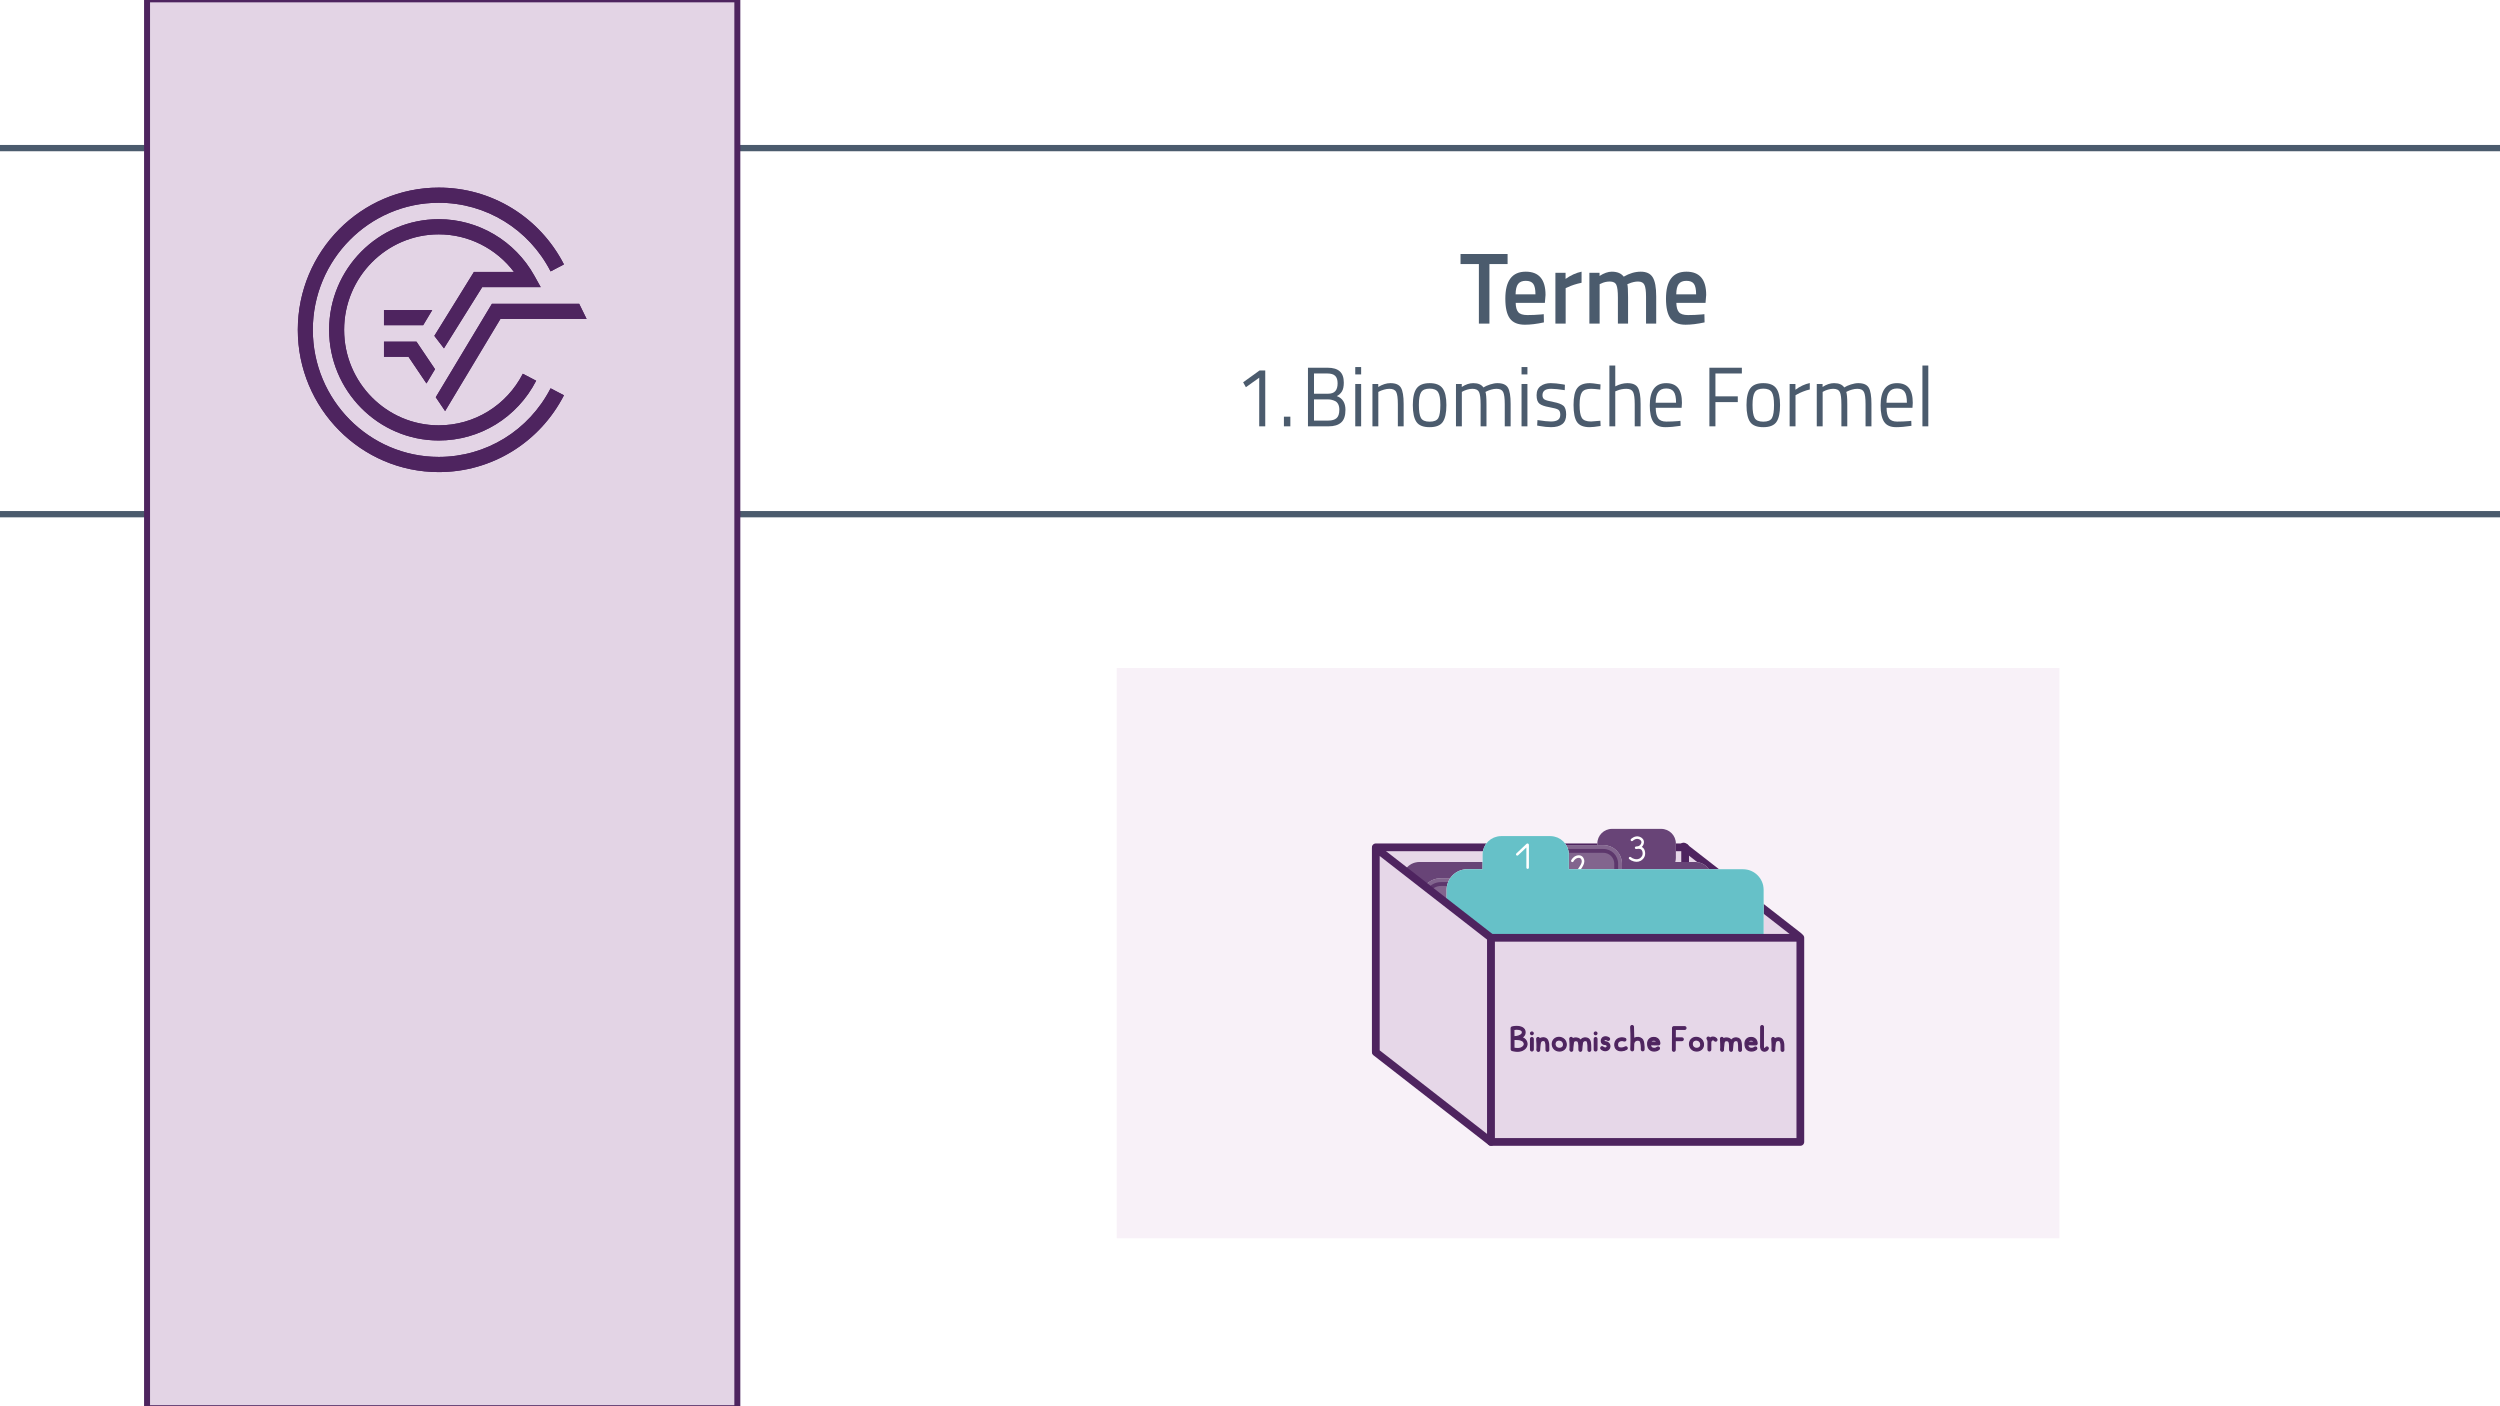 <?xml version="1.0" encoding="UTF-8"?>
<svg id="b" data-name="Ebene 2" xmlns="http://www.w3.org/2000/svg" width="1920" height="1080" viewBox="0 0 1920 1080">
  <rect x="0" y="0" width="1920" height="1080" fill="#808080" stroke="none"/>
  <rect x=".387" y="-1.5" width="1919.613" height="1082.5" fill="#fff" stroke="#fff" stroke-miterlimit="10"/>
  <rect x="857.66" y="513" width="723.974" height="438" fill="#f8f1f8" stroke-width="0"/>
  <rect x="-40" y="113.74" width="2010" height="281.158" fill="none" stroke="#4b5b6d" stroke-miterlimit="10" stroke-width="4.837"/>
  <g>
    <path d="m971.711,284.496v42.924h-4.639v-37.331l-10.24,7.284-2.108-3.772,12.649-9.104h4.338Z" fill="#4b5b6d" stroke-width="0"/>
    <path d="m986.048,327.42v-7.414h4.939v7.414h-4.939Z" fill="#4b5b6d" stroke-width="0"/>
    <path d="m1004.515,282.414h15.12c4.136,0,7.238.922,9.307,2.765s3.103,4.737,3.103,8.683c0,2.818-.452,5.019-1.355,6.601-.903,1.583-2.239,2.829-4.006,3.739,4.417,1.648,6.626,5.182,6.626,10.602,0,4.51-1.104,7.738-3.312,9.689-2.209,1.951-5.402,2.928-9.578,2.928h-15.903v-45.006Zm14.939,4.423h-10.301v15.544h10.723c2.569,0,4.447-.66,5.632-1.984,1.185-1.322,1.777-3.316,1.777-5.982s-.633-4.596-1.897-5.789c-1.265-1.191-3.243-1.788-5.934-1.788Zm.481,19.901h-10.782v16.259h11.084c2.73,0,4.809-.618,6.235-1.854,1.424-1.235,2.138-3.415,2.138-6.536,0-1.647-.292-3.034-.874-4.162-.582-1.127-1.355-1.93-2.318-2.406-1.768-.867-3.595-1.301-5.482-1.301Z" fill="#4b5b6d" stroke-width="0"/>
    <path d="m1040.839,287.553v-5.658h4.518v5.658h-4.518Zm0,39.867v-32.519h4.518v32.519h-4.518Z" fill="#4b5b6d" stroke-width="0"/>
    <path d="m1058.549,327.42h-4.518v-32.519h4.457v2.276c3.253-1.951,6.365-2.927,9.337-2.927,4.016,0,6.717,1.171,8.103,3.513,1.385,2.341,2.078,6.503,2.078,12.486v17.17h-4.458v-17.04c0-4.509-.412-7.599-1.235-9.268-.822-1.669-2.58-2.504-5.271-2.504-1.286,0-2.642.206-4.065.618-1.426.412-2.521.812-3.283,1.203l-1.145.585v26.405Z" fill="#4b5b6d" stroke-width="0"/>
    <path d="m1085.053,311.096c0-5.939.984-10.232,2.952-12.877,1.967-2.645,5.29-3.968,9.97-3.968s7.99,1.323,9.939,3.968c1.947,2.645,2.922,6.938,2.922,12.877s-.925,10.254-2.771,12.941c-1.848,2.689-5.221,4.033-10.12,4.033s-8.273-1.344-10.12-4.033c-1.848-2.688-2.771-7.001-2.771-12.941Zm4.639-.098c0,4.748.531,8.075,1.596,9.982,1.064,1.908,3.293,2.861,6.688,2.861s5.611-.942,6.656-2.828c1.043-1.887,1.566-5.213,1.566-9.983s-.583-8.054-1.748-9.853c-1.164-1.799-3.322-2.699-6.475-2.699s-5.322.9-6.506,2.699c-1.186,1.799-1.777,5.072-1.777,9.82Z" fill="#4b5b6d" stroke-width="0"/>
    <path d="m1122.702,327.42h-4.518v-32.519h4.458v2.276c3.012-1.951,5.942-2.927,8.795-2.927,3.734,0,6.344,1.105,7.83,3.317,1.326-.867,3.043-1.637,5.15-2.309,2.109-.672,3.966-1.009,5.572-1.009,4.016,0,6.717,1.161,8.103,3.479,1.386,2.32,2.078,6.494,2.078,12.52v17.17h-4.519v-17.04c0-4.509-.401-7.599-1.204-9.268-.804-1.669-2.511-2.504-5.12-2.504-1.326,0-2.691.206-4.097.618s-2.49.812-3.253,1.203l-1.145.585c.521,1.431.783,4.597.783,9.495v16.91h-4.518v-16.779c0-4.684-.392-7.859-1.175-9.528s-2.5-2.504-5.15-2.504c-1.286,0-2.601.206-3.946.618s-2.379.812-3.102,1.203l-1.024.585v26.405Z" fill="#4b5b6d" stroke-width="0"/>
    <path d="m1168.545,287.553v-5.658h4.518v5.658h-4.518Zm0,39.867v-32.519h4.518v32.519h-4.518Z" fill="#4b5b6d" stroke-width="0"/>
    <path d="m1191.193,298.608c-4.377,0-6.566,1.648-6.566,4.942,0,1.519.502,2.592,1.507,3.22,1.003.629,3.292,1.279,6.867,1.951,3.573.673,6.104,1.616,7.59,2.829,1.485,1.215,2.229,3.49,2.229,6.828s-.994,5.789-2.982,7.35-4.89,2.342-8.705,2.342c-2.49,0-5.421-.305-8.795-.911l-1.807-.325.241-4.227c4.578.737,8.031,1.105,10.36,1.105s4.106-.4,5.332-1.203c1.225-.803,1.837-2.146,1.837-4.033s-.522-3.164-1.565-3.837c-1.045-.671-3.334-1.311-6.868-1.919-3.534-.605-6.044-1.495-7.53-2.666-1.485-1.17-2.229-3.338-2.229-6.504s1.033-5.506,3.103-7.023c2.067-1.518,4.647-2.276,7.741-2.276,2.449,0,5.521.304,9.217.911l1.686.324-.12,4.162c-4.458-.692-7.972-1.04-10.542-1.04Z" fill="#4b5b6d" stroke-width="0"/>
    <path d="m1221.012,294.251c1.324,0,3.574.261,6.746.78l1.445.195-.18,3.967c-3.213-.39-5.582-.585-7.107-.585-3.414,0-5.734.878-6.959,2.634s-1.837,5.008-1.837,9.756.572,8.055,1.717,9.918c1.145,1.865,3.524,2.797,7.138,2.797l7.109-.586.18,4.032c-3.734.606-6.525.911-8.373.911-4.698,0-7.941-1.301-9.729-3.902s-2.68-6.992-2.68-13.17.963-10.514,2.891-13.008c1.928-2.492,5.141-3.739,9.639-3.739Z" fill="#4b5b6d" stroke-width="0"/>
    <path d="m1240.528,327.42h-4.519v-46.696h4.519v15.999c3.212-1.647,6.304-2.472,9.276-2.472,4.016,0,6.717,1.171,8.103,3.513,1.385,2.341,2.078,6.503,2.078,12.486v17.17h-4.519v-17.04c0-4.509-.412-7.599-1.234-9.268-.823-1.669-2.561-2.504-5.211-2.504-2.53,0-4.979.499-7.349,1.496l-1.145.455v26.86Z" fill="#4b5b6d" stroke-width="0"/>
    <path d="m1288.839,323.387l1.747-.195.12,3.838c-4.578.693-8.493,1.041-11.746,1.041-4.337,0-7.409-1.355-9.217-4.065-1.807-2.709-2.711-6.927-2.711-12.649,0-11.402,4.196-17.104,12.59-17.104,4.056,0,7.088,1.226,9.097,3.675,2.008,2.449,3.012,6.299,3.012,11.544l-.241,3.707h-19.879c0,3.599.603,6.266,1.808,7.999,1.205,1.734,3.303,2.602,6.295,2.602s6.033-.13,9.126-.391Zm-1.626-14.112c0-3.989-.594-6.807-1.777-8.454-1.186-1.648-3.112-2.473-5.783-2.473s-4.679.869-6.023,2.602c-1.347,1.735-2.039,4.51-2.078,8.325h15.662Z" fill="#4b5b6d" stroke-width="0"/>
    <path d="m1312.812,327.42v-45.006h24.939v4.423h-20.301v17.56h17.168v4.423h-17.168v18.601h-4.639Z" fill="#4b5b6d" stroke-width="0"/>
    <path d="m1341.305,311.096c0-5.939.983-10.232,2.952-12.877,1.967-2.645,5.29-3.968,9.97-3.968s7.99,1.323,9.939,3.968c1.947,2.645,2.921,6.938,2.921,12.877s-.924,10.254-2.771,12.941c-1.848,2.689-5.222,4.033-10.12,4.033s-8.273-1.344-10.12-4.033c-1.848-2.688-2.771-7.001-2.771-12.941Zm4.639-.098c0,4.748.532,8.075,1.597,9.982,1.063,1.908,3.292,2.861,6.687,2.861s5.611-.942,6.656-2.828c1.044-1.887,1.566-5.213,1.566-9.983s-.583-8.054-1.747-9.853c-1.166-1.799-3.324-2.699-6.476-2.699s-5.322.9-6.506,2.699c-1.186,1.799-1.777,5.072-1.777,9.82Z" fill="#4b5b6d" stroke-width="0"/>
    <path d="m1374.437,327.42v-32.519h4.458v4.423c3.494-2.602,7.168-4.314,11.023-5.139v4.943c-1.687.348-3.443.889-5.271,1.626-1.828.737-3.223,1.388-4.187,1.95l-1.506.846v23.869h-4.519Z" fill="#4b5b6d" stroke-width="0"/>
    <path d="m1399.797,327.42h-4.519v-32.519h4.458v2.276c3.012-1.951,5.943-2.927,8.795-2.927,3.734,0,6.345,1.105,7.831,3.317,1.325-.867,3.042-1.637,5.15-2.309s3.966-1.009,5.572-1.009c4.015,0,6.717,1.161,8.102,3.479,1.386,2.32,2.079,6.494,2.079,12.52v17.17h-4.519v-17.04c0-4.509-.401-7.599-1.205-9.268s-2.51-2.504-5.12-2.504c-1.325,0-2.69.206-4.096.618-1.406.412-2.491.812-3.253,1.203l-1.145.585c.521,1.431.783,4.597.783,9.495v16.91h-4.519v-16.779c0-4.684-.392-7.859-1.175-9.528-.782-1.669-2.499-2.504-5.15-2.504-1.285,0-2.601.206-3.945.618-1.346.412-2.379.812-3.103,1.203l-1.023.585v26.405Z" fill="#4b5b6d" stroke-width="0"/>
    <path d="m1466.119,323.387l1.747-.195.12,3.838c-4.578.693-8.493,1.041-11.746,1.041-4.337,0-7.409-1.355-9.217-4.065-1.807-2.709-2.711-6.927-2.711-12.649,0-11.402,4.196-17.104,12.59-17.104,4.056,0,7.088,1.226,9.097,3.675,2.008,2.449,3.012,6.299,3.012,11.544l-.241,3.707h-19.879c0,3.599.603,6.266,1.808,7.999,1.205,1.734,3.303,2.602,6.295,2.602s6.033-.13,9.126-.391Zm-1.626-14.112c0-3.989-.594-6.807-1.777-8.454-1.186-1.648-3.112-2.473-5.783-2.473s-4.679.869-6.023,2.602c-1.347,1.735-2.039,4.51-2.078,8.325h15.662Z" fill="#4b5b6d" stroke-width="0"/>
    <path d="m1476.419,327.42v-46.696h4.519v46.696h-4.519Z" fill="#4b5b6d" stroke-width="0"/>
  </g>
  <rect x="112.939" y="-.5" width="453.337" height="1082" fill="#e3d4e5" stroke="#4e245f" stroke-miterlimit="10" stroke-width="4.59"/>
  <g>
    <path d="m336.969,350.915c-53.328,0-96.718-43.782-96.718-97.598s43.391-97.6,96.718-97.6c36.269,0,69.179,20.196,85.905,52.715l10.236-5.38c-18.701-36.381-55.551-58.975-96.141-58.975-59.7,0-108.261,48.995-108.261,109.24s48.562,109.245,108.261,109.245c40.59,0,77.428-22.604,96.141-58.983l-10.246-5.363c-16.716,32.499-49.63,52.698-85.895,52.698" fill="#4e245f" stroke-width="0"/>
    <polygon points="334.66 305.077 341.836 315.721 384.313 244.947 450.507 244.947 444.8 233.302 377.804 233.302 334.66 305.077" fill="#4e245f" stroke-width="0"/>
    <polygon points="294.89 274.028 313.728 274.028 327.521 294.49 334.093 283.536 319.839 262.384 294.89 262.384 294.89 274.028" fill="#4e245f" stroke-width="0"/>
    <path d="m370.343,220.497h44.903l-4.821-8.669c-14.884-26.828-43.039-43.498-73.455-43.498-46.435,0-84.215,38.13-84.215,84.987s37.78,84.978,84.215,84.978c31.579,0,60.243-17.59,74.803-45.898l-10.243-5.361c-12.572,24.433-37.307,39.616-64.561,39.616-40.072,0-72.669-32.897-72.669-73.334s32.597-73.334,72.669-73.334c22.8,0,44.117,10.839,57.748,28.865h-30.742l-30.404,49.103,7.375,9.587,29.397-47.041Z" fill="#4e245f" stroke-width="0"/>
    <polygon points="331.977 238.117 294.89 238.117 294.89 249.763 324.987 249.763 331.977 238.117" fill="#4e245f" stroke-width="0"/>
    <path d="m336.969,350.915c-53.328,0-96.718-43.782-96.718-97.598s43.391-97.6,96.718-97.6c36.269,0,69.179,20.196,85.905,52.715l10.236-5.38c-18.701-36.381-55.551-58.975-96.141-58.975-59.7,0-108.261,48.995-108.261,109.24s48.562,109.245,108.261,109.245c40.59,0,77.428-22.604,96.141-58.983l-10.246-5.363c-16.716,32.499-49.63,52.698-85.895,52.698" fill="#4e245f" stroke-width="0"/>
    <polygon points="334.66 305.077 341.836 315.721 384.313 244.947 450.507 244.947 444.8 233.302 377.804 233.302 334.66 305.077" fill="#4e245f" stroke-width="0"/>
    <polygon points="294.89 274.028 313.728 274.028 327.521 294.49 334.093 283.536 319.839 262.384 294.89 262.384 294.89 274.028" fill="#4e245f" stroke-width="0"/>
    <path d="m370.343,220.497h44.903l-4.821-8.669c-14.884-26.828-43.039-43.498-73.455-43.498-46.435,0-84.215,38.13-84.215,84.987s37.78,84.978,84.215,84.978c31.579,0,60.243-17.59,74.803-45.898l-10.243-5.361c-12.572,24.433-37.307,39.616-64.561,39.616-40.072,0-72.669-32.897-72.669-73.334s32.597-73.334,72.669-73.334c22.8,0,44.117,10.839,57.748,28.865h-30.742l-30.404,49.103,7.375,9.587,29.397-47.041Z" fill="#4e245f" stroke-width="0"/>
    <polygon points="331.977 238.117 294.89 238.117 294.89 249.763 324.987 249.763 331.977 238.117" fill="#4e245f" stroke-width="0"/>
  </g>
  <g>
    <path d="m1121.687,202.799v-7.727h36.142v7.727h-13.951v45.731h-8.096v-45.731h-14.095Z" fill="#4b5b6d" stroke-width="0"/>
    <path d="m1183.562,241.507l2.024-.234.145,6.321c-5.494,1.196-10.361,1.795-14.602,1.795-5.35,0-9.193-1.586-11.529-4.76-2.338-3.174-3.506-8.246-3.506-15.219,0-13.839,5.229-20.759,15.686-20.759,10.12,0,15.18,5.958,15.18,17.872l-.506,6.086h-22.408c.047,3.227.697,5.594,1.951,7.102,1.253,1.51,3.59,2.264,7.012,2.264s6.939-.156,10.554-.468Zm-4.337-15.452c0-3.85-.566-6.542-1.699-8.078-1.133-1.533-3.048-2.301-5.746-2.301s-4.662.807-5.891,2.418c-1.229,1.613-1.869,4.268-1.916,7.961h15.252Z" fill="#4b5b6d" stroke-width="0"/>
    <path d="m1194.549,248.53v-39.021h7.807v4.683c4.096-2.86,8.191-4.708,12.288-5.541v8.507c-4.146.885-7.687,2.029-10.626,3.434l-1.59.702v27.236h-7.879Z" fill="#4b5b6d" stroke-width="0"/>
    <path d="m1228.521,248.53h-7.879v-39.021h7.807v2.42c3.422-2.186,6.554-3.278,9.397-3.278,4.192,0,7.252,1.275,9.18,3.824,4.385-2.549,8.747-3.824,13.084-3.824s7.396,1.444,9.18,4.331c1.782,2.888,2.675,7.766,2.675,14.633v20.915h-7.807v-20.681c0-4.215-.397-7.205-1.192-8.975-.796-1.769-2.446-2.654-4.952-2.654-2.168,0-4.506.521-7.012,1.562l-1.229.546c.385,1.041.578,4.371.578,9.99v20.212h-7.807v-20.057c0-4.63-.386-7.829-1.156-9.599-.771-1.769-2.458-2.654-5.061-2.654-2.41,0-4.65.521-6.722,1.562l-1.085.468v30.28Z" fill="#4b5b6d" stroke-width="0"/>
    <path d="m1306.95,241.507l2.024-.234.145,6.321c-5.494,1.196-10.361,1.795-14.602,1.795-5.35,0-9.192-1.586-11.529-4.76-2.338-3.174-3.506-8.246-3.506-15.219,0-13.839,5.229-20.759,15.686-20.759,10.12,0,15.18,5.958,15.18,17.872l-.506,6.086h-22.408c.048,3.227.698,5.594,1.951,7.102,1.253,1.51,3.59,2.264,7.012,2.264s6.939-.156,10.554-.468Zm-4.337-15.452c0-3.85-.567-6.542-1.698-8.078-1.133-1.533-3.049-2.301-5.747-2.301s-4.662.807-5.892,2.418c-1.229,1.613-1.867,4.268-1.915,7.961h15.252Z" fill="#4b5b6d" stroke-width="0"/>
  </g>
  <g>
    <polygon points="1381.473 875.812 1292.988 806.925 1292.988 650.147 1381.473 719.034 1381.473 875.812" fill="#e6d7e8" stroke="#4e245f" stroke-linecap="round" stroke-linejoin="round" stroke-width="5.939"/>
    <rect x="1056.633" y="650.741" width="237.543" height="156.778" fill="#e6d7e8" stroke="#4e245f" stroke-linecap="round" stroke-linejoin="round" stroke-width="5.939"/>
    <g>
      <g>
        <g>
          <path d="m1301.827,662.009h-15.184c.277-.98.436-2.01.436-3.079v-11.063c0-6.242-5.06-11.302-11.302-11.302h-37.744c-6.242,0-11.302,5.06-11.302,11.302v11.063c0,1.069.158,2.099.436,3.079h-137.15c-7.106,0-12.866,5.76-12.866,12.866v131.046c0,7.106,5.76,12.866,12.866,12.866h211.811c7.106,0,12.866-5.76,12.866-12.866v-131.046c0-7.106-5.76-12.866-12.866-12.866Z" fill="#fff" stroke-width="0"/>
          <path d="m1301.827,662.009h-15.184c.277-.98.436-2.01.436-3.079v-11.063c0-6.242-5.06-11.302-11.302-11.302h-37.744c-6.242,0-11.302,5.06-11.302,11.302v11.063c0,1.069.158,2.099.436,3.079h-137.15c-7.106,0-12.866,5.76-12.866,12.866v131.046c0,7.106,5.76,12.866,12.866,12.866h211.811c7.106,0,12.866-5.76,12.866-12.866v-131.046c0-7.106-5.76-12.866-12.866-12.866Z" fill="#4e245f" opacity=".85" stroke-width="0"/>
        </g>
        <path d="m1263.362,656.776c-.586,2.726-2.78,4.039-3.439,4.377-1.057.543-2.087.711-2.979.711-1.02,0-1.858-.22-2.347-.348-1.219-.318-2.341-.896-3.336-1.717-.417-.343-.476-.959-.132-1.376s.96-.476,1.377-.132c.773.639,1.644,1.087,2.586,1.333.759.198,2.336.611,3.938-.211.332-.17,2.005-1.115,2.421-3.049.289-1.346-.022-3.205-1.172-4.001-.586-.406-1.367-.499-2.049-.482-.604.131-1.125.151-1.418.16-.27.039-.565.048-.865-.187-.217-.17-.354-.425-.374-.7-.02-.267.071-.533.251-.731.256-.283.558-.322.799-.333.279-.047.766-.131,1.356-.157.291-.074.594-.186.878-.354.919-.541,2.084-1.987,1.665-3.372-.366-1.209-1.789-1.696-2.217-1.817-2.272-.639-4.297,1.339-4.317,1.358-.383.381-1.002.379-1.383-.005-.38-.383-.378-1.002.006-1.383.115-.114,2.865-2.797,6.225-1.853.669.188,2.905.972,3.559,3.134.544,1.797-.271,3.624-1.499,4.818.17.086.336.184.497.295,1.865,1.292,2.403,4.007,1.97,6.021Z" fill="#fff" stroke-width="0"/>
      </g>
      <g>
        <path d="m1108.058,696.57c.955,1.081,1.411,2.521,1.22,3.855-.26,1.81-1.596,2.905-2.035,3.266-1.525,1.25-3.479,1.604-5.202,1.604-2.021,0-3.725-.486-4.047-.585-.016-.005-.028-.013-.044-.018-.034-.013-.066-.026-.1-.042-.026-.013-.053-.027-.077-.042-.028-.018-.055-.036-.081-.056-.025-.02-.049-.039-.072-.06-.023-.021-.044-.044-.065-.066-.021-.023-.041-.047-.06-.072s-.036-.052-.052-.079c-.017-.026-.031-.053-.044-.08-.014-.029-.026-.059-.037-.088-.011-.03-.021-.061-.028-.092-.007-.029-.014-.06-.019-.089-.005-.035-.009-.069-.01-.105,0-.016-.005-.03-.005-.047v-8.651c0-.019,0-.037,0-.055-.011-2.443-.033-4.917-.064-7.356,0-.024.005-.049.006-.073.003-.039.004-.078.011-.117.006-.032.018-.063.026-.095.009-.029.016-.06.026-.087.013-.033.03-.063.048-.095.013-.024.023-.05.038-.072.018-.028.04-.053.061-.079.019-.023.035-.048.056-.069.021-.022.047-.042.07-.062.024-.021.047-.043.072-.062.029-.021.061-.035.091-.053.025-.014.048-.029.074-.041.043-.02.089-.032.136-.045.016-.005.029-.012.046-.016,0,0,.003,0,.004,0,.003,0,.005,0,.008-.002,4.287-.97,8.123-.105,9.331,2.103.437.799.73,2.116.245,3.417-.34.911-1.095,1.749-2.183,2.423-.074.046-.15.092-.226.135,1.104.352,2.131.9,2.881,1.749h0Zm-8.857-8.066c.023,1.909.04,3.83.051,5.742,1.113-.01,3.336-.115,5.122-1.222.716-.442,1.192-.942,1.38-1.443.272-.731.047-1.473-.129-1.795-.601-1.098-3.171-1.836-6.424-1.282Zm7.393,9.362c-1.636-1.85-5.801-1.717-7.331-1.651.008,2.275.006,4.556-.003,6.804,1.434.32,4.731.812,6.743-.839.325-.267,1.188-.975,1.34-2.031.131-.91-.301-1.775-.749-2.282Z" fill="#fff" stroke-width="0"/>
        <path d="m1112.15,691.8c-.012-.066-.02-.13-.02-.192,0-.066.008-.129.02-.191s.031-.125.055-.184.055-.113.09-.168.078-.105.121-.148c.047-.047.098-.087.148-.122.056-.035.11-.066.169-.09.062-.023.121-.043.184-.055.125-.026.258-.026.383,0,.062.012.122.031.185.055.059.023.113.055.168.09.051.035.102.075.148.122.043.043.087.094.122.148.034.055.065.109.09.168.023.059.043.121.055.184s.02.125.02.191c0,.062-.008.126-.02.192-.013.059-.031.121-.055.18s-.055.117-.09.168c-.035.055-.079.105-.122.148-.047.047-.098.086-.148.125-.055.031-.109.063-.168.091-.062.023-.122.043-.185.055s-.129.02-.191.02-.129-.008-.191-.02-.121-.031-.184-.055c-.059-.027-.113-.056-.169-.091-.051-.039-.102-.078-.148-.125-.043-.043-.086-.094-.121-.148-.035-.051-.066-.109-.09-.168s-.043-.121-.055-.18Zm1.936,4.071v8.226c0,.54-.438.978-.978.978s-.978-.438-.978-.978v-8.226c0-.54.438-.979.978-.979s.978.438.978.979Z" fill="#fff" stroke-width="0"/>
        <path d="m1125.955,700.48c.05,1.289.069,2.602.058,3.902-.005.537-.442.969-.978.969h-.01c-.539-.005-.974-.447-.969-.986.012-1.27-.007-2.551-.056-3.808-.021-.506-.05-1.271-.371-2.162-.191-.53-.392-.841-.515-.955-.438-.403-1.047-.42-1.276-.426-.318-.011-.957.044-1.519.501-.058.047-.57.48-.756,1.16v.002l-.011.039c-.076.304-.229,1.236-.463,4.072-.006,1.906-.09,2.011-.309,2.262-.173.199-.423.321-.687.336-.019,0-.036,0-.054,0-.419,0-.778-.269-.915-.647-.081-.156-.124-.334-.11-.522.039-.527.078-1.017.115-1.476.011-1.691-.035-4.487-.231-6.815-.045-.538.354-1.011.893-1.057.53-.044,1.012.354,1.057.893.012.139.022.278.033.418.082-.078.155-.144.202-.182,1.052-.855,2.214-.954,2.808-.939.388.011,1.57.042,2.549.943.403.372.749.954,1.028,1.729.424,1.176.462,2.161.485,2.749h0Z" fill="#fff" stroke-width="0"/>
        <path d="m1138.586,703.061c-.866,1.219-2.308,1.974-3.954,2.07-.117.007-.233.01-.35.01-1.587,0-3.097-.635-4.092-1.735-1.752-1.938-1.821-5.071-.154-6.986.926-1.063,2.266-1.664,3.772-1.69h.1c1.56,0,3.087.643,4.104,1.73,1.677,1.795,1.929,4.694.573,6.602Zm-2.003-5.267c-.666-.713-1.694-1.127-2.74-1.109-.946.017-1.774.378-2.332,1.019-1.021,1.174-.962,3.184.13,4.391.675.746,1.749,1.154,2.876,1.085,1.052-.062,1.954-.518,2.475-1.251.823-1.157.641-3.012-.408-4.134Z" fill="#fff" stroke-width="0"/>
        <path d="m1158.185,700.74c.089,1.399.107,2.854.049,3.705-.036.516-.465.91-.975.91-.022,0-.045,0-.068-.002-.539-.037-.945-.505-.908-1.043.041-.587.052-1.842-.049-3.447-.188-2.994-.488-3.593-1.89-3.767-1.105-.138-2.152.562-2.433,1.63-.008.032-.021.083-.038.132-.143.499-.479,4.282-.56,5.548-.035.538-.494.947-1.038.913-.422-.026-.761-.318-.873-.702-.058-.137-.089-.287-.078-.445.04-.587.052-1.842-.049-3.447-.179-2.839-.697-3.38-2.164-3.562-1.111-.138-1.881.367-2.158,1.426-.01.041-.022.087-.038.132-.102.355-.302,2.373-.438,3.964-.004,1.926-.089,2.03-.308,2.282-.174.199-.424.32-.688.335-.018.002-.036.002-.054.002-.421,0-.781-.271-.916-.653-.079-.151-.121-.324-.109-.507,0-.018.046-.641.116-1.484.011-1.69-.035-4.486-.231-6.817-.045-.538.354-1.011.893-1.057.527-.046,1.011.354,1.056.893.012.135.022.27.033.405.791-.689,1.867-1.012,3.083-.86,1.658.206,2.588.938,3.124,1.933.837-1.388,2.438-2.207,4.107-1.999,3.275.407,3.448,3.157,3.601,5.584h0Z" fill="#fff" stroke-width="0"/>
        <path d="m1161.092,691.8c-.012-.066-.02-.13-.02-.192,0-.066.008-.129.02-.191s.031-.125.055-.184.055-.113.09-.168.078-.105.121-.148c.047-.047.098-.087.148-.122.056-.035.11-.066.169-.09.062-.023.121-.043.184-.055.125-.026.258-.026.383,0,.062.012.122.031.185.055.059.023.113.055.168.09.051.035.102.075.148.122.043.043.087.094.122.148.034.055.065.109.09.168.023.059.043.121.055.184s.02.125.02.191c0,.062-.008.126-.02.192-.013.059-.031.121-.055.18s-.055.117-.09.168c-.035.055-.079.105-.122.148-.047.047-.098.086-.148.125-.055.031-.109.063-.168.091-.062.023-.122.043-.185.055s-.129.02-.191.02-.129-.008-.191-.02-.121-.031-.184-.055c-.059-.027-.113-.056-.169-.091-.051-.039-.102-.078-.148-.125-.043-.043-.086-.094-.121-.148-.035-.051-.066-.109-.09-.168s-.043-.121-.055-.18Zm1.936,4.071v8.226c0,.54-.438.978-.978.978s-.978-.438-.978-.978v-8.226c0-.54.438-.979.978-.979s.978.438.978.979Z" fill="#fff" stroke-width="0"/>
        <path d="m1172.989,701.728c-.104,1.602-1.389,2.467-1.646,2.624-.556.342-1.191.509-1.851.509-1.053,0-2.162-.425-3.095-1.237-.406-.354-.448-.973-.094-1.38.355-.406.973-.448,1.38-.094.854.745,1.938.965,2.637.536.008-.005.674-.423.716-1.083.039-.612-.473-1.102-.495-1.122-.344-.324-.729-.374-1.329-.429-.652-.06-1.544-.141-2.179-.939-.766-.963-.758-2.541.017-3.591,1.084-1.467,3.435-1.626,5.241-.357.441.311.549.92.238,1.362s-.921.548-1.362.237c-1.062-.746-2.197-.55-2.544-.081-.244.33-.273.943-.059,1.213.104.131.319.162.824.208.692.063,1.641.149,2.493.953.282.266,1.197,1.244,1.106,2.671Z" fill="#fff" stroke-width="0"/>
        <path d="m1185.792,703.811c-1.045.624-2.222.993-3.403,1.068-.218.014-.493.031-.806.031-.964,0-2.284-.167-3.362-1.124-1.978-1.755-1.261-4.715-1.229-4.841.37-1.469,1.182-2.328,1.799-2.79.89-.667,1.788-.837,2.271-.928,1.153-.218,2.375-.115,3.535.298.509.182.774.74.593,1.249s-.741.773-1.249.593c-.581-.206-1.488-.412-2.516-.218-.395.074-.935.176-1.461.57-.363.272-.845.79-1.074,1.703-.005.017-.458,1.934.63,2.9.756.67,1.771.665,2.745.604.874-.056,1.747-.33,2.526-.796.464-.275,1.064-.126,1.341.339.276.464.125,1.064-.339,1.341Z" fill="#fff" stroke-width="0"/>
        <path d="m1199.048,700.228c.179,1.257.225,2.534.138,3.797-.036.516-.465.91-.975.91-.022,0-.046,0-.068-.002-.539-.037-.945-.505-.908-1.043.078-1.127.037-2.266-.122-3.386-.279-1.965-.404-2.669-.951-3.156-.766-.682-2.086-.812-3.139-.309-1.044.497-1.714,1.541-1.751,2.724-.003.074-.016.146-.033.214-.021,1.347-.052,2.695-.097,4.035-.019.528-.452.945-.977.945-.012,0-.023,0-.034,0-.54-.018-.963-.471-.944-1.01.082-2.39.124-4.809.126-7.188.002-3.345-.075-6.736-.229-10.081-.025-.539.392-.996.932-1.021.534-.023.997.393,1.021.932.142,3.069.215,6.177.226,9.253.281-.218.588-.409.918-.566,1.76-.839,3.933-.587,5.28.614,1.11.988,1.29,2.25,1.588,4.34h0Z" fill="#fff" stroke-width="0"/>
        <path d="m1210.301,700.369l-6.243-.074c.051.439.131.745.133.753.104.378.247.896.696,1.353.525.532,1.275.8,2.277.783,1.084-.014,1.892-.523,2.276-.827.425-.334,1.039-.261,1.373.163.334.425.261,1.04-.163,1.374-.58.456-1.8,1.225-3.461,1.246h-.096c-1.495,0-2.707-.46-3.601-1.368-.806-.817-1.055-1.72-1.188-2.204-.106-.388-.976-3.84,1.342-5.758,1.192-.986,2.559-.986,3.072-.986.475,0,1.736,0,2.894.902,1.577,1.229,1.682,3.124,1.676,3.676v.002c0,.031-.007.062-.01.094-.012.101-.033.197-.072.286-.15.346-.496.586-.895.586h-.012Zm-6.089-2.028l4.965.059c-.128-.388-.354-.812-.766-1.132-.627-.489-1.373-.489-1.691-.489-.352,0-1.176,0-1.825.537-.336.278-.55.64-.683,1.025Z" fill="#fff" stroke-width="0"/>
        <path d="m1230.426,686.54c.54,0,.978.438.978.978s-.438.978-.978.978h-7.264l-.034,6.666h5.205c.54,0,.978.438.978.978s-.438.979-.978.979h-5.215l-.036,7.205c-.003.538-.439.973-.978.973h-.005c-.54-.002-.976-.442-.973-.982l.085-16.801c0-.036.007-.07.011-.105.004-.029.004-.06.01-.089.007-.036.021-.07.032-.104.009-.026.015-.053.024-.078.015-.034.035-.065.053-.098.014-.022.023-.047.038-.068.02-.028.044-.054.066-.08.018-.021.033-.045.053-.064.023-.022.05-.041.074-.061.023-.02.046-.041.071-.059s.054-.029.08-.044c.028-.016.056-.033.085-.046.031-.013.064-.021.096-.03.029-.009.058-.021.088-.026.063-.014.129-.021.196-.021h8.236v.002Z" fill="#fff" stroke-width="0"/>
        <path d="m1243.972,703.061c-.866,1.219-2.308,1.974-3.954,2.07-.117.007-.233.01-.35.01-1.587,0-3.097-.635-4.092-1.735-1.752-1.938-1.821-5.071-.154-6.986.926-1.063,2.266-1.664,3.772-1.69h.1c1.56,0,3.088.643,4.104,1.73,1.677,1.795,1.929,4.694.573,6.602Zm-2.003-5.267c-.666-.713-1.694-1.127-2.74-1.109-.946.017-1.774.378-2.332,1.019-1.021,1.174-.962,3.184.13,4.391.675.746,1.749,1.154,2.876,1.085,1.052-.062,1.954-.518,2.476-1.251.822-1.157.64-3.012-.409-4.134Z" fill="#fff" stroke-width="0"/>
        <path d="m1254.85,697.31c-.416.344-1.033.286-1.377-.131-.095-.114-.603-.688-1.264-.694h-.011c-.694,0-1.522.646-1.772,1.734.032,1.161.039,3.286-.015,5.888-.01.533-.445.958-.977.958h-.021c-.54-.011-.968-.458-.957-.997.052-2.555.046-4.631.015-5.765-.012-.075-.014-.151-.007-.229-.003-.07-.005-.136-.008-.196-.009-.221-.026-.63-.215-1.109-.097-.245-.226-.478-.382-.69-.319-.436-.226-1.048.209-1.367.436-.319,1.048-.226,1.367.209.14.19.262.391.373.598.666-.617,1.507-.987,2.388-.987h.03c1.447.013,2.407.986,2.752,1.404.345.416.286,1.032-.13,1.376Z" fill="#fff" stroke-width="0"/>
        <path d="m1273.923,700.74c.089,1.399.107,2.854.049,3.705-.036.516-.465.91-.975.91-.022,0-.045,0-.068-.002-.539-.037-.945-.505-.908-1.043.041-.587.052-1.842-.049-3.447-.188-2.994-.488-3.593-1.89-3.767-1.105-.138-2.152.562-2.433,1.63-.008.032-.021.083-.038.132-.143.499-.479,4.282-.56,5.548-.035.538-.494.947-1.038.913-.422-.026-.761-.318-.873-.702-.058-.137-.089-.287-.078-.445.04-.587.052-1.842-.049-3.447-.179-2.839-.697-3.38-2.164-3.562-1.111-.138-1.881.367-2.158,1.426-.01.041-.022.087-.038.132-.102.355-.302,2.373-.438,3.964-.004,1.926-.089,2.03-.308,2.282-.174.199-.424.32-.688.335-.018.002-.036.002-.054.002-.421,0-.781-.271-.916-.653-.079-.151-.121-.324-.109-.507,0-.018.046-.641.116-1.484.011-1.69-.035-4.486-.231-6.817-.045-.538.354-1.011.893-1.057.527-.046,1.011.354,1.056.893.012.135.022.27.033.405.791-.689,1.867-1.012,3.083-.86,1.658.206,2.588.938,3.124,1.933.837-1.388,2.438-2.207,4.107-1.999,3.275.407,3.448,3.157,3.601,5.584h0Z" fill="#fff" stroke-width="0"/>
        <path d="m1285.053,700.369l-6.243-.074c.051.439.131.745.133.753.104.378.247.896.696,1.353.525.532,1.275.8,2.277.783,1.084-.014,1.892-.523,2.276-.827.425-.334,1.039-.261,1.373.163.334.425.261,1.04-.163,1.374-.58.456-1.8,1.225-3.461,1.246h-.096c-1.495,0-2.707-.46-3.601-1.368-.806-.817-1.055-1.72-1.188-2.204-.106-.388-.976-3.84,1.342-5.758,1.192-.986,2.559-.986,3.072-.986.475,0,1.736,0,2.894.902,1.577,1.229,1.682,3.124,1.676,3.676v.002c0,.031-.007.062-.01.094-.012.101-.033.197-.072.286-.15.346-.496.586-.895.586h-.012Zm-6.089-2.028l4.965.059c-.128-.388-.354-.812-.766-1.132-.627-.489-1.373-.489-1.691-.489-.352,0-1.176,0-1.825.537-.336.278-.55.64-.683,1.025Z" fill="#fff" stroke-width="0"/>
        <path d="m1294.056,702.221c.485.236.687.822.449,1.308-.138.279-.674,1.222-1.841,1.582-.298.093-.608.138-.915.138-.58,0-1.147-.161-1.599-.469-1.377-.939-1.312-2.883-1.285-3.713.081-2.464.066-7.075.047-13.457l-.003-.936c-.002-.54.434-.979.975-.98h.003c.538,0,.976.436.978.975l.003.935c.021,6.403.034,11.029-.047,13.505-.038,1.151.107,1.835.433,2.057.163.111.494.183.832.078.429-.133.627-.5.663-.573.236-.485.821-.687,1.308-.449h0Z" fill="#fff" stroke-width="0"/>
      </g>
    </g>
    <g>
      <g>
        <g>
          <path d="m1318.455,677.449h-76.167c.277-.98.436-2.01.436-3.079v-11.063c0-6.242-5.06-11.302-11.302-11.302h-37.744c-6.242,0-11.302,5.06-11.302,11.302v11.063c0,1.069.158,2.099.436,3.079h-76.167c-7.106,0-12.866,5.76-12.866,12.866v131.046c0,7.106,5.76,12.866,12.866,12.866h211.811c7.106,0,12.866-5.76,12.866-12.866v-131.046c0-7.106-5.76-12.866-12.866-12.866Z" fill="#fff" stroke="#fff" stroke-linecap="round" stroke-linejoin="round" stroke-width="5.939"/>
          <path d="m1318.455,677.449h-76.167c.277-.98.436-2.01.436-3.079v-11.063c0-6.242-5.06-11.302-11.302-11.302h-37.744c-6.242,0-11.302,5.06-11.302,11.302v11.063c0,1.069.158,2.099.436,3.079h-76.167c-7.106,0-12.866,5.76-12.866,12.866v131.046c0,7.106,5.76,12.866,12.866,12.866h211.811c7.106,0,12.866-5.76,12.866-12.866v-131.046c0-7.106-5.76-12.866-12.866-12.866Z" fill="#4e245f" opacity=".7" stroke="#4e245f" stroke-linecap="round" stroke-linejoin="round" stroke-width="5.939"/>
        </g>
        <path d="m1216.546,674.33c.54.007.973.449.966.989-.006.536-.442.966-.977.966h-.013c-2.06-.025-3.814.003-5.213.083-.088.005-.463.009-3.089.031-.17.002-.327.003-.471.003-.947,0-1.352-.057-1.666-.514-.678-.985.174-1.923,1.871-3.791,1.457-1.604,3.453-3.801,5.308-6.74,1.138-1.806,1.818-3.294,1.438-4.69-.253-.931-.725-1.375-1.075-1.584-.895-.532-2.008-.169-2.426-.031-.73.238-1.216.659-1.507.911-.518.449-.941.99-1.259,1.608-.247.479-.837.669-1.316.422-.48-.247-.67-.836-.423-1.316.432-.841,1.01-1.578,1.718-2.191.349-.302,1.074-.931,2.171-1.29.596-.194,2.384-.779,4.042.207.661.394,1.538,1.189,1.963,2.752.601,2.207-.448,4.307-1.672,6.246-1.945,3.086-4.093,5.449-5.515,7.013-.311.343-.642.706-.921,1.029,1.531-.014,2.617-.022,2.729-.026,1.431-.082,3.229-.11,5.336-.086h0Z" fill="#fff" stroke-width="0"/>
      </g>
      <g>
        <path d="m1124.686,712.011c.955,1.081,1.411,2.521,1.22,3.855-.26,1.81-1.596,2.905-2.035,3.266-1.525,1.25-3.479,1.604-5.202,1.604-2.021,0-3.725-.486-4.047-.585-.016-.005-.028-.013-.044-.018-.034-.013-.066-.026-.1-.042-.026-.013-.053-.027-.077-.042-.028-.018-.055-.036-.081-.056-.025-.02-.049-.039-.072-.06-.023-.021-.044-.044-.065-.066-.021-.023-.041-.047-.06-.072s-.036-.052-.052-.079c-.017-.026-.031-.053-.044-.08-.014-.029-.026-.059-.037-.088-.011-.03-.021-.061-.028-.092-.007-.029-.014-.06-.019-.089-.005-.035-.009-.069-.01-.105,0-.016-.005-.03-.005-.047v-8.651c0-.019,0-.037,0-.055-.011-2.443-.033-4.917-.064-7.356,0-.024.005-.049.006-.073.003-.039.004-.078.011-.117.006-.032.018-.063.026-.095.009-.029.016-.06.026-.087.013-.033.03-.063.048-.095.013-.024.023-.05.038-.072.018-.028.04-.053.061-.079.019-.023.035-.048.056-.069.021-.022.047-.042.07-.062.024-.021.047-.043.072-.062.029-.021.061-.035.091-.053.025-.014.048-.029.074-.041.043-.02.089-.032.136-.045.016-.005.029-.012.046-.016,0,0,.003,0,.004,0,.003,0,.005,0,.008-.002,4.287-.97,8.123-.105,9.331,2.103.437.799.73,2.116.246,3.417-.341.911-1.096,1.749-2.184,2.423-.074.046-.15.092-.226.135,1.104.352,2.131.9,2.881,1.749h0Zm-8.857-8.066c.023,1.909.04,3.83.051,5.742,1.113-.01,3.336-.115,5.122-1.222.716-.442,1.192-.941,1.38-1.443.272-.731.047-1.473-.129-1.795-.601-1.098-3.171-1.836-6.424-1.282Zm7.393,9.362c-1.636-1.85-5.801-1.717-7.331-1.651.008,2.275.006,4.556-.003,6.804,1.434.32,4.731.812,6.743-.839.325-.267,1.188-.975,1.34-2.031.131-.91-.301-1.775-.749-2.282Z" fill="#fff" stroke-width="0"/>
        <path d="m1128.778,707.24c-.012-.066-.02-.129-.02-.192,0-.066.008-.129.02-.191s.031-.125.055-.184.055-.113.09-.168.078-.105.121-.148c.047-.047.098-.087.148-.122.056-.035.11-.066.169-.09.062-.023.121-.043.184-.055.125-.026.258-.026.383,0,.062.012.122.031.185.055.059.023.113.055.168.09.051.035.102.075.148.122.043.043.087.094.122.148.034.055.065.109.09.168.023.059.043.121.055.184s.02.125.02.191c0,.063-.008.126-.02.192-.013.059-.031.121-.055.18s-.055.117-.09.168c-.036.055-.079.105-.122.148-.047.047-.098.086-.148.125-.055.031-.109.062-.168.091-.062.023-.122.043-.185.055s-.129.02-.191.02-.129-.008-.191-.02-.121-.031-.184-.055c-.059-.028-.113-.056-.169-.091-.051-.039-.102-.078-.148-.125-.043-.043-.086-.094-.121-.148-.035-.051-.066-.109-.09-.168s-.043-.121-.055-.18Zm1.936,4.071v8.226c0,.54-.438.978-.978.978s-.978-.438-.978-.978v-8.226c0-.54.438-.979.978-.979s.978.438.978.979Z" fill="#fff" stroke-width="0"/>
        <path d="m1142.583,715.921c.05,1.289.069,2.602.058,3.902-.005.537-.442.969-.978.969h-.01c-.539-.005-.974-.447-.969-.986.012-1.27-.007-2.551-.056-3.808-.021-.506-.05-1.271-.371-2.162-.191-.53-.392-.841-.515-.955-.438-.403-1.047-.42-1.276-.426-.318-.011-.957.044-1.519.501-.058.047-.57.48-.756,1.16v.002l-.011.039c-.076.304-.229,1.236-.463,4.072-.006,1.906-.09,2.011-.309,2.262-.173.199-.423.321-.687.336-.019,0-.036,0-.054,0-.419,0-.778-.269-.915-.647-.081-.156-.124-.334-.11-.522.039-.527.078-1.017.115-1.476.011-1.691-.035-4.487-.231-6.815-.045-.538.354-1.012.893-1.057.53-.044,1.012.354,1.057.893.012.139.022.278.033.418.082-.078.155-.144.202-.182,1.052-.855,2.214-.954,2.808-.939.388.011,1.57.042,2.549.943.403.373.749.954,1.028,1.729.424,1.176.462,2.161.485,2.749h0Z" fill="#fff" stroke-width="0"/>
        <path d="m1155.214,718.501c-.866,1.219-2.308,1.974-3.954,2.07-.117.007-.233.01-.35.01-1.587,0-3.097-.635-4.092-1.735-1.752-1.938-1.821-5.071-.154-6.986.926-1.063,2.266-1.664,3.772-1.69h.1c1.56,0,3.088.643,4.104,1.73,1.677,1.795,1.929,4.694.573,6.602Zm-2.003-5.267c-.666-.713-1.694-1.127-2.74-1.109-.946.017-1.774.378-2.332,1.019-1.021,1.174-.962,3.184.13,4.391.675.746,1.749,1.154,2.876,1.085,1.052-.062,1.954-.518,2.476-1.251.822-1.157.64-3.012-.409-4.134Z" fill="#fff" stroke-width="0"/>
        <path d="m1174.812,716.181c.089,1.399.107,2.854.049,3.705-.036.516-.465.91-.975.91-.022,0-.045,0-.068-.002-.539-.037-.945-.505-.908-1.043.041-.587.052-1.842-.049-3.447-.188-2.994-.488-3.593-1.89-3.767-1.105-.138-2.152.562-2.433,1.63-.008.032-.021.083-.038.132-.143.499-.479,4.282-.56,5.548-.035.538-.494.947-1.038.913-.422-.027-.761-.318-.873-.702-.058-.137-.089-.287-.078-.445.04-.587.052-1.842-.049-3.447-.179-2.839-.697-3.38-2.164-3.562-1.111-.138-1.881.367-2.158,1.426-.01.041-.022.087-.038.132-.102.355-.302,2.373-.438,3.964-.004,1.926-.089,2.03-.308,2.282-.174.199-.424.32-.688.335-.018.002-.036.002-.054.002-.421,0-.781-.271-.916-.653-.079-.151-.121-.324-.109-.507,0-.018.046-.641.116-1.484.011-1.69-.035-4.486-.231-6.817-.045-.538.354-1.011.893-1.057.527-.046,1.011.354,1.056.893.012.135.022.27.033.405.791-.689,1.867-1.012,3.083-.86,1.658.206,2.588.938,3.124,1.933.837-1.388,2.438-2.207,4.107-1.999,3.275.407,3.447,3.157,3.601,5.584h0Z" fill="#fff" stroke-width="0"/>
        <path d="m1177.719,707.24c-.012-.066-.02-.129-.02-.192,0-.066.008-.129.02-.191s.031-.125.055-.184.055-.113.09-.168.078-.105.121-.148c.047-.047.098-.087.148-.122.056-.035.11-.066.169-.09.062-.023.121-.043.184-.055.125-.026.258-.026.383,0,.062.012.122.031.185.055.059.023.113.055.168.09.051.035.102.075.148.122.043.043.087.094.122.148.034.055.065.109.09.168.023.059.043.121.055.184s.02.125.02.191c0,.063-.008.126-.02.192-.013.059-.031.121-.055.18s-.055.117-.09.168c-.035.055-.079.105-.122.148-.047.047-.098.086-.148.125-.055.031-.109.062-.168.091-.062.023-.122.043-.185.055s-.129.02-.191.02-.129-.008-.191-.02-.121-.031-.184-.055c-.059-.028-.113-.056-.169-.091-.051-.039-.102-.078-.148-.125-.043-.043-.086-.094-.121-.148-.035-.051-.066-.109-.09-.168s-.043-.121-.055-.18Zm1.936,4.071v8.226c0,.54-.438.978-.978.978s-.978-.438-.978-.978v-8.226c0-.54.438-.979.978-.979s.978.438.978.979Z" fill="#fff" stroke-width="0"/>
        <path d="m1189.617,717.168c-.104,1.602-1.389,2.467-1.646,2.624-.556.342-1.191.509-1.851.509-1.053,0-2.162-.425-3.095-1.237-.406-.354-.448-.973-.094-1.38.355-.406.973-.448,1.38-.094.854.745,1.938.965,2.637.536.008-.005.674-.423.716-1.083.039-.612-.473-1.102-.495-1.122-.344-.324-.729-.374-1.329-.429-.652-.06-1.544-.141-2.178-.939-.767-.963-.759-2.541.016-3.591,1.084-1.467,3.435-1.626,5.241-.357.441.311.549.92.238,1.362s-.921.548-1.362.238c-1.062-.747-2.197-.551-2.544-.082-.244.33-.273.943-.059,1.213.104.131.319.162.824.208.692.063,1.641.149,2.493.953.282.266,1.197,1.244,1.106,2.671Z" fill="#fff" stroke-width="0"/>
        <path d="m1202.42,719.251c-1.045.624-2.222.993-3.403,1.068-.218.014-.493.031-.806.031-.964,0-2.284-.167-3.362-1.124-1.978-1.755-1.261-4.715-1.229-4.841.37-1.469,1.182-2.328,1.799-2.79.89-.667,1.788-.837,2.271-.928,1.153-.218,2.375-.115,3.535.298.509.182.774.74.593,1.249s-.741.773-1.249.594c-.581-.207-1.488-.413-2.516-.219-.395.074-.935.176-1.461.57-.363.272-.845.79-1.074,1.703-.005.017-.458,1.934.63,2.9.756.67,1.771.665,2.745.604.874-.056,1.747-.33,2.526-.796.464-.275,1.063-.126,1.341.339.276.464.125,1.064-.339,1.341Z" fill="#fff" stroke-width="0"/>
        <path d="m1215.676,715.668c.179,1.257.225,2.534.138,3.797-.036.516-.465.91-.975.91-.022,0-.046,0-.068-.002-.539-.037-.945-.505-.908-1.043.078-1.127.037-2.266-.122-3.386-.279-1.965-.404-2.669-.951-3.156-.766-.682-2.086-.812-3.139-.309-1.044.497-1.714,1.541-1.751,2.724-.003.074-.016.146-.033.214-.021,1.347-.051,2.695-.097,4.035-.019.528-.452.944-.977.944h-.034c-.54-.018-.963-.471-.944-1.01.082-2.39.124-4.809.126-7.188.002-3.345-.074-6.736-.229-10.081-.025-.539.392-.996.932-1.021.534-.023.997.393,1.021.932.142,3.069.215,6.177.226,9.253.281-.218.588-.409.918-.566,1.76-.839,3.933-.587,5.28.614,1.11.988,1.29,2.25,1.588,4.34h0Z" fill="#fff" stroke-width="0"/>
        <path d="m1226.929,715.81l-6.243-.074c.051.439.131.745.133.753.104.378.247.896.696,1.353.525.532,1.275.8,2.277.783,1.084-.014,1.892-.523,2.275-.827.426-.334,1.04-.261,1.374.163.334.425.261,1.04-.163,1.374-.58.456-1.8,1.225-3.461,1.246h-.096c-1.495,0-2.707-.46-3.601-1.368-.806-.817-1.055-1.72-1.188-2.204-.105-.388-.975-3.84,1.343-5.758,1.192-.986,2.558-.986,3.072-.986.475,0,1.736,0,2.894.902,1.577,1.229,1.682,3.124,1.676,3.676v.002c0,.031-.007.062-.01.094-.012.101-.033.197-.072.286-.15.346-.496.586-.895.586h-.012Zm-6.089-2.028l4.965.059c-.128-.387-.354-.812-.766-1.132-.627-.489-1.373-.489-1.691-.489-.352,0-1.176,0-1.825.537-.336.278-.55.64-.683,1.025Z" fill="#fff" stroke-width="0"/>
        <path d="m1247.054,701.98c.54,0,.978.438.978.978s-.438.978-.978.978h-7.264l-.034,6.666h5.205c.54,0,.978.438.978.978s-.438.979-.978.979h-5.215l-.036,7.205c-.003.538-.439.973-.978.973h-.005c-.54-.002-.976-.442-.973-.982l.085-16.801c0-.036.007-.07.011-.105.004-.029.004-.06.01-.089.007-.036.021-.07.032-.104.009-.026.015-.053.024-.078.015-.034.035-.065.053-.098.014-.022.023-.047.038-.068.02-.028.044-.054.066-.08.018-.021.033-.045.053-.064.023-.022.05-.041.074-.061.023-.02.046-.042.071-.059.025-.018.054-.029.08-.044.028-.016.056-.033.085-.046.031-.013.064-.021.097-.03.028-.009.057-.021.087-.026.063-.014.129-.021.196-.021h8.236v.002Z" fill="#fff" stroke-width="0"/>
        <path d="m1260.6,718.501c-.866,1.219-2.308,1.974-3.954,2.07-.117.007-.233.01-.35.01-1.587,0-3.097-.635-4.092-1.735-1.752-1.938-1.821-5.071-.154-6.986.926-1.063,2.266-1.664,3.772-1.69h.1c1.56,0,3.087.643,4.104,1.73,1.677,1.795,1.929,4.694.573,6.602Zm-2.003-5.267c-.666-.713-1.694-1.127-2.74-1.109-.946.017-1.774.378-2.332,1.019-1.021,1.174-.962,3.184.13,4.391.675.746,1.749,1.154,2.876,1.085,1.052-.062,1.954-.518,2.475-1.251.823-1.157.641-3.012-.408-4.134Z" fill="#fff" stroke-width="0"/>
        <path d="m1271.478,712.75c-.416.344-1.033.286-1.377-.131-.095-.114-.603-.688-1.264-.694h-.011c-.694,0-1.522.646-1.772,1.734.032,1.161.039,3.286-.015,5.888-.01.533-.445.958-.977.958h-.021c-.54-.011-.968-.458-.957-.997.052-2.555.046-4.631.015-5.765-.012-.075-.014-.151-.007-.229-.003-.07-.005-.136-.008-.196-.009-.221-.026-.63-.215-1.109-.097-.245-.226-.478-.382-.69-.319-.436-.226-1.048.209-1.367.436-.319,1.048-.226,1.367.209.14.19.262.391.373.598.666-.617,1.507-.987,2.388-.987h.03c1.448.013,2.407.986,2.753,1.404.344.416.285,1.032-.131,1.376Z" fill="#fff" stroke-width="0"/>
        <path d="m1290.551,716.181c.089,1.399.107,2.854.049,3.705-.036.516-.465.91-.975.91-.022,0-.045,0-.068-.002-.539-.037-.945-.505-.908-1.043.041-.587.052-1.842-.049-3.447-.188-2.994-.488-3.593-1.89-3.767-1.105-.138-2.152.562-2.433,1.63-.008.032-.021.083-.038.132-.143.499-.479,4.282-.56,5.548-.035.538-.494.947-1.038.913-.422-.027-.761-.318-.873-.702-.058-.137-.089-.287-.078-.445.04-.587.052-1.842-.049-3.447-.179-2.839-.697-3.38-2.164-3.562-1.111-.138-1.881.367-2.158,1.426-.01.041-.022.087-.038.132-.102.355-.302,2.373-.438,3.964-.004,1.926-.089,2.03-.308,2.282-.174.199-.424.32-.688.335-.018.002-.036.002-.054.002-.421,0-.781-.271-.916-.653-.079-.151-.121-.324-.109-.507,0-.018.046-.641.116-1.484.011-1.69-.035-4.486-.231-6.817-.045-.538.354-1.011.893-1.057.527-.046,1.011.354,1.056.893.012.135.022.27.033.405.791-.689,1.867-1.012,3.083-.86,1.658.206,2.588.938,3.124,1.933.837-1.388,2.438-2.207,4.107-1.999,3.275.407,3.447,3.157,3.601,5.584h0Z" fill="#fff" stroke-width="0"/>
        <path d="m1301.681,715.81l-6.243-.074c.051.439.131.745.133.753.104.378.247.896.696,1.353.525.532,1.275.8,2.277.783,1.084-.014,1.892-.523,2.275-.827.426-.334,1.04-.261,1.374.163.334.425.261,1.04-.163,1.374-.58.456-1.8,1.225-3.461,1.246h-.096c-1.495,0-2.707-.46-3.601-1.368-.806-.817-1.055-1.72-1.188-2.204-.105-.388-.975-3.84,1.343-5.758,1.192-.986,2.558-.986,3.072-.986.475,0,1.736,0,2.894.902,1.577,1.229,1.682,3.124,1.676,3.676v.002c0,.031-.007.062-.01.094-.012.101-.033.197-.072.286-.15.346-.496.586-.895.586h-.012Zm-6.089-2.028l4.965.059c-.128-.387-.354-.812-.766-1.132-.627-.489-1.373-.489-1.691-.489-.352,0-1.176,0-1.825.537-.336.278-.55.64-.683,1.025Z" fill="#fff" stroke-width="0"/>
        <path d="m1310.683,717.661c.485.236.687.822.449,1.308-.138.279-.674,1.222-1.841,1.582-.298.093-.608.138-.915.138-.58,0-1.147-.161-1.599-.469-1.377-.939-1.312-2.883-1.285-3.713.081-2.464.066-7.075.047-13.457l-.003-.935c-.002-.541.434-.979.975-.981h.003c.538,0,.976.436.978.975l.003.935c.021,6.403.034,11.029-.047,13.505-.038,1.151.107,1.835.433,2.057.163.111.494.183.832.078.429-.133.627-.5.663-.573.236-.485.821-.687,1.308-.449h0Z" fill="#fff" stroke-width="0"/>
      </g>
    </g>
    <g>
      <g>
        <path d="m1338.646,670.529h-137.15c.277-.98.436-2.01.436-3.079v-11.063c0-6.242-5.06-11.302-11.302-11.302h-37.744c-6.242,0-11.302,5.06-11.302,11.302v11.063c0,1.069.158,2.099.436,3.079h-15.184c-7.106,0-12.866,5.76-12.866,12.866v131.046c0,7.106,5.76,12.866,12.866,12.866h211.811c7.106,0,12.866-5.76,12.866-12.866v-131.046c0-7.106-5.76-12.866-12.866-12.866Z" fill="#fff" stroke="#fff" stroke-linecap="round" stroke-linejoin="round" stroke-width="5.939"/>
        <path d="m1338.646,670.529h-137.15c.277-.98.436-2.01.436-3.079v-11.063c0-6.242-5.06-11.302-11.302-11.302h-37.744c-6.242,0-11.302,5.06-11.302,11.302v11.063c0,1.069.158,2.099.436,3.079h-15.184c-7.106,0-12.866,5.76-12.866,12.866v131.046c0,7.106,5.76,12.866,12.866,12.866h211.811c7.106,0,12.866-5.76,12.866-12.866v-131.046c0-7.106-5.76-12.866-12.866-12.866Z" fill="#66c1c8" stroke="#66c1c8" stroke-linecap="round" stroke-linejoin="round" stroke-width="5.939"/>
      </g>
      <path d="m1174.208,648.863v17.481c0,.54-.438.979-.978.979s-.978-.438-.978-.979v-15.48l-6.323,5.995c-.392.371-1.01.355-1.382-.037-.371-.392-.354-1.011.037-1.383l7.775-7.371c.316-.301.783-.384,1.186-.212.402.174.662.568.662,1.007Z" fill="#fff" stroke-width="0"/>
    </g>
    <polygon points="1145.118 877 1056.633 808.113 1056.633 651.334 1145.118 720.222 1145.118 877" fill="#e6d7e8" stroke="#4e245f" stroke-linecap="round" stroke-linejoin="round" stroke-width="5.939"/>
    <rect x="1145.118" y="720.222" width="237.543" height="156.778" fill="#e6d7e8" stroke="#4e245f" stroke-linecap="round" stroke-linejoin="round" stroke-width="5.939"/>
    <g>
      <path d="m1171.437,798.584c.955,1.081,1.411,2.521,1.22,3.855-.26,1.81-1.596,2.905-2.035,3.266-1.525,1.25-3.479,1.604-5.202,1.604-2.021,0-3.725-.486-4.047-.585-.016-.005-.028-.013-.044-.018-.034-.013-.066-.026-.1-.042-.026-.013-.053-.027-.077-.042-.028-.018-.055-.036-.081-.056-.025-.02-.049-.039-.072-.06-.023-.021-.044-.044-.065-.066-.021-.023-.041-.047-.06-.072s-.036-.052-.052-.079c-.017-.026-.031-.053-.044-.08-.014-.029-.026-.059-.037-.088-.011-.03-.021-.061-.028-.092-.007-.029-.014-.06-.019-.089-.005-.035-.009-.069-.01-.105,0-.016-.005-.03-.005-.047v-8.651c0-.019,0-.037,0-.055-.011-2.443-.033-4.917-.064-7.356,0-.024.005-.049.006-.073.003-.039.004-.078.011-.117.006-.032.018-.063.026-.095.009-.029.016-.06.026-.087.013-.033.03-.063.048-.095.013-.024.023-.05.038-.072.018-.028.04-.053.061-.079.019-.023.035-.048.056-.069.021-.022.047-.042.07-.062.024-.021.047-.043.072-.062.029-.021.061-.035.091-.053.025-.014.048-.029.074-.041.043-.02.089-.032.136-.045.016-.005.029-.012.046-.016,0,0,.003,0,.004,0,.003,0,.005,0,.008-.002,4.287-.97,8.123-.105,9.331,2.103.437.799.73,2.116.245,3.417-.34.911-1.095,1.749-2.183,2.423-.074.046-.15.092-.226.135,1.104.352,2.131.9,2.881,1.749h0Zm-8.857-8.066c.023,1.909.04,3.83.051,5.742,1.113-.01,3.336-.115,5.122-1.222.716-.442,1.192-.941,1.38-1.443.272-.731.047-1.473-.129-1.795-.601-1.098-3.171-1.836-6.424-1.282Zm7.393,9.362c-1.636-1.85-5.801-1.717-7.331-1.651.008,2.275.006,4.556-.003,6.804,1.434.32,4.731.812,6.743-.839.325-.267,1.188-.975,1.34-2.031.131-.91-.301-1.775-.749-2.282Z" fill="#4e245f" stroke="#4e245f" stroke-miterlimit="10"/>
      <path d="m1175.53,793.813c-.012-.066-.02-.129-.02-.192,0-.066.008-.129.02-.191s.031-.125.055-.184.055-.113.09-.168.078-.105.121-.148c.047-.047.098-.087.148-.122.056-.035.11-.066.169-.09.062-.023.121-.043.184-.055.125-.026.258-.026.383,0,.062.012.122.031.185.055.059.023.113.055.168.09.051.035.102.075.148.122.043.043.087.094.122.148.034.055.065.109.09.168.023.059.043.121.055.184s.02.125.02.191c0,.063-.008.126-.02.192-.013.059-.031.121-.055.18s-.055.117-.09.168c-.035.055-.079.105-.122.148-.047.047-.098.086-.148.125-.055.031-.109.062-.168.091-.062.023-.122.043-.185.055s-.129.02-.191.02-.129-.008-.191-.02-.121-.031-.184-.055c-.059-.028-.113-.056-.169-.091-.051-.039-.102-.078-.148-.125-.043-.043-.086-.094-.121-.148-.035-.051-.066-.109-.09-.168s-.043-.121-.055-.18Zm1.936,4.071v8.226c0,.54-.438.978-.978.978s-.978-.438-.978-.978v-8.226c0-.54.438-.979.978-.979s.978.438.978.979Z" fill="#4e245f" stroke="#4e245f" stroke-miterlimit="10"/>
      <path d="m1189.335,802.494c.05,1.289.069,2.602.058,3.902-.005.537-.442.969-.978.969h-.01c-.539-.005-.974-.447-.969-.986.012-1.27-.007-2.551-.056-3.808-.021-.506-.05-1.271-.371-2.162-.191-.53-.392-.841-.515-.955-.438-.403-1.047-.42-1.276-.426-.318-.011-.957.044-1.519.501-.058.047-.57.48-.756,1.16v.002l-.011.039c-.076.304-.229,1.236-.463,4.072-.006,1.906-.09,2.011-.309,2.262-.173.199-.423.321-.687.336-.019,0-.036,0-.054,0-.419,0-.778-.269-.915-.647-.081-.156-.124-.334-.11-.522.039-.527.078-1.017.115-1.476.011-1.691-.035-4.487-.231-6.815-.045-.538.354-1.012.893-1.057.53-.044,1.012.354,1.057.893.012.139.022.278.033.418.082-.078.155-.144.202-.182,1.052-.855,2.214-.954,2.808-.939.388.011,1.57.042,2.549.943.403.373.749.954,1.028,1.729.424,1.176.462,2.161.485,2.749h0Z" fill="#4e245f" stroke="#4e245f" stroke-miterlimit="10"/>
      <path d="m1201.966,805.074c-.866,1.219-2.308,1.974-3.954,2.07-.117.007-.233.01-.35.01-1.587,0-3.097-.635-4.092-1.735-1.752-1.938-1.821-5.071-.154-6.986.926-1.063,2.266-1.664,3.772-1.69h.1c1.56,0,3.087.643,4.104,1.73,1.677,1.795,1.929,4.694.573,6.602Zm-2.003-5.267c-.666-.713-1.694-1.127-2.74-1.109-.946.017-1.774.378-2.332,1.019-1.021,1.174-.962,3.184.13,4.391.675.746,1.749,1.154,2.876,1.085,1.052-.062,1.954-.518,2.475-1.251.823-1.157.641-3.012-.408-4.134Z" fill="#4e245f" stroke="#4e245f" stroke-miterlimit="10"/>
      <path d="m1221.564,802.754c.089,1.399.107,2.854.049,3.705-.036.516-.465.91-.975.91-.022,0-.045,0-.068-.002-.539-.037-.945-.505-.908-1.043.041-.587.052-1.842-.049-3.447-.188-2.994-.488-3.593-1.89-3.767-1.105-.138-2.152.562-2.433,1.63-.008.032-.021.083-.038.132-.143.499-.479,4.282-.56,5.548-.035.538-.494.947-1.038.913-.422-.027-.761-.318-.873-.702-.058-.137-.089-.287-.078-.445.04-.587.052-1.842-.049-3.447-.179-2.839-.697-3.38-2.164-3.562-1.111-.138-1.881.367-2.158,1.426-.01.041-.022.087-.038.132-.102.355-.302,2.373-.438,3.964-.004,1.926-.089,2.03-.308,2.282-.174.199-.424.32-.688.335-.018.002-.036.002-.054.002-.421,0-.781-.271-.916-.653-.079-.151-.121-.324-.109-.507,0-.018.046-.641.116-1.484.011-1.69-.035-4.486-.231-6.817-.045-.538.354-1.011.893-1.057.527-.046,1.011.354,1.056.893.012.135.022.27.033.405.791-.689,1.867-1.012,3.083-.86,1.658.206,2.588.938,3.124,1.933.837-1.388,2.438-2.207,4.107-1.999,3.275.407,3.448,3.157,3.601,5.584h0Z" fill="#4e245f" stroke="#4e245f" stroke-miterlimit="10"/>
      <path d="m1224.472,793.813c-.012-.066-.02-.129-.02-.192,0-.066.008-.129.02-.191s.031-.125.055-.184.055-.113.09-.168.078-.105.121-.148c.047-.047.098-.087.148-.122.056-.035.11-.066.169-.09.062-.023.121-.043.184-.055.125-.026.258-.026.383,0,.062.012.122.031.185.055.059.023.113.055.168.09.051.035.102.075.148.122.043.043.087.094.122.148.034.055.065.109.09.168.023.059.043.121.055.184s.02.125.02.191c0,.063-.008.126-.02.192-.013.059-.031.121-.055.18s-.055.117-.09.168c-.035.055-.079.105-.122.148-.047.047-.098.086-.148.125-.055.031-.109.062-.168.091-.062.023-.122.043-.185.055s-.129.02-.191.02-.129-.008-.191-.02-.121-.031-.184-.055c-.059-.028-.113-.056-.169-.091-.051-.039-.102-.078-.148-.125-.043-.043-.086-.094-.121-.148-.035-.051-.066-.109-.09-.168s-.043-.121-.055-.18Zm1.936,4.071v8.226c0,.54-.438.978-.978.978s-.978-.438-.978-.978v-8.226c0-.54.438-.979.978-.979s.978.438.978.979Z" fill="#4e245f" stroke="#4e245f" stroke-miterlimit="10"/>
      <path d="m1236.369,803.741c-.104,1.602-1.389,2.467-1.646,2.624-.556.342-1.191.509-1.851.509-1.053,0-2.162-.425-3.095-1.237-.406-.354-.448-.973-.094-1.38.355-.406.973-.448,1.38-.094.854.745,1.938.965,2.637.536.008-.005.674-.423.716-1.083.039-.612-.473-1.102-.495-1.122-.344-.324-.729-.374-1.329-.429-.652-.06-1.544-.141-2.179-.939-.766-.963-.758-2.541.017-3.591,1.084-1.467,3.435-1.626,5.241-.357.441.311.549.92.238,1.362s-.921.548-1.362.238c-1.062-.747-2.197-.551-2.544-.082-.244.33-.273.943-.059,1.213.104.131.319.162.824.208.692.063,1.641.149,2.493.953.282.266,1.197,1.244,1.106,2.671Z" fill="#4e245f" stroke="#4e245f" stroke-miterlimit="10"/>
      <path d="m1249.172,805.824c-1.045.624-2.222.993-3.403,1.068-.218.014-.493.031-.806.031-.964,0-2.284-.167-3.362-1.124-1.978-1.755-1.261-4.715-1.229-4.841.37-1.469,1.182-2.328,1.799-2.79.89-.667,1.788-.837,2.271-.928,1.153-.218,2.375-.115,3.535.298.509.182.774.74.593,1.249s-.741.773-1.249.594c-.581-.207-1.488-.413-2.516-.219-.395.074-.935.176-1.461.57-.363.272-.845.79-1.074,1.703-.005.017-.458,1.934.63,2.9.756.67,1.771.665,2.745.604.874-.056,1.747-.33,2.526-.796.464-.275,1.064-.126,1.341.339.276.464.125,1.064-.339,1.341Z" fill="#4e245f" stroke="#4e245f" stroke-miterlimit="10"/>
      <path d="m1262.428,802.241c.179,1.257.225,2.534.138,3.797-.036.516-.465.91-.975.91-.022,0-.046,0-.068-.002-.539-.037-.945-.505-.908-1.043.078-1.127.037-2.266-.122-3.386-.279-1.965-.404-2.669-.951-3.156-.766-.682-2.086-.812-3.139-.309-1.044.497-1.714,1.541-1.751,2.724-.003.074-.016.146-.033.214-.021,1.347-.052,2.695-.097,4.035-.019.528-.452.944-.977.944h-.034c-.54-.018-.963-.471-.944-1.01.082-2.39.124-4.809.126-7.188.002-3.345-.075-6.736-.229-10.081-.025-.539.392-.996.932-1.021.534-.023.997.393,1.021.932.142,3.069.215,6.177.226,9.253.281-.218.588-.409.918-.566,1.76-.839,3.933-.587,5.28.614,1.11.988,1.29,2.25,1.588,4.34h0Z" fill="#4e245f" stroke="#4e245f" stroke-miterlimit="10"/>
      <path d="m1273.681,802.383l-6.243-.074c.051.439.131.745.133.753.104.378.247.896.696,1.353.525.532,1.275.8,2.277.783,1.084-.014,1.892-.523,2.276-.827.425-.334,1.039-.261,1.373.163.334.425.261,1.04-.163,1.374-.58.456-1.8,1.225-3.461,1.246h-.096c-1.495,0-2.707-.46-3.601-1.368-.806-.817-1.055-1.72-1.188-2.204-.106-.388-.976-3.84,1.342-5.758,1.192-.986,2.559-.986,3.072-.986.475,0,1.736,0,2.894.902,1.577,1.229,1.682,3.124,1.676,3.676v.002c0,.031-.007.062-.01.094-.012.101-.033.197-.072.286-.15.346-.496.586-.895.586h-.012Zm-6.089-2.028l4.965.059c-.128-.387-.354-.812-.766-1.132-.627-.489-1.373-.489-1.691-.489-.352,0-1.176,0-1.825.537-.336.278-.55.64-.683,1.025Z" fill="#4e245f" stroke="#4e245f" stroke-miterlimit="10"/>
      <path d="m1293.806,788.554c.54,0,.978.438.978.978s-.438.978-.978.978h-7.264l-.034,6.666h5.205c.54,0,.978.438.978.978s-.438.979-.978.979h-5.215l-.036,7.205c-.003.538-.439.973-.978.973h-.005c-.54-.002-.976-.442-.973-.982l.085-16.801c0-.036.007-.07.011-.105.004-.029.004-.06.01-.089.007-.036.021-.07.032-.104.009-.026.015-.053.024-.078.015-.034.035-.065.053-.098.014-.022.023-.047.038-.068.02-.028.044-.054.066-.08.018-.021.033-.045.053-.064.023-.022.05-.041.074-.061.023-.02.046-.042.071-.059.025-.018.054-.029.08-.044.028-.016.056-.033.085-.046.031-.013.064-.021.096-.03.029-.009.058-.021.088-.026.063-.014.129-.021.196-.021h8.236v.002Z" fill="#4e245f" stroke="#4e245f" stroke-miterlimit="10"/>
      <path d="m1307.352,805.074c-.866,1.219-2.308,1.974-3.954,2.07-.117.007-.233.01-.35.01-1.587,0-3.097-.635-4.092-1.735-1.752-1.938-1.821-5.071-.154-6.986.926-1.063,2.266-1.664,3.772-1.69h.1c1.56,0,3.088.643,4.104,1.73,1.677,1.795,1.929,4.694.573,6.602Zm-2.003-5.267c-.666-.713-1.694-1.127-2.74-1.109-.946.017-1.774.378-2.332,1.019-1.021,1.174-.962,3.184.13,4.391.675.746,1.749,1.154,2.876,1.085,1.052-.062,1.954-.518,2.476-1.251.822-1.157.64-3.012-.409-4.134Z" fill="#4e245f" stroke="#4e245f" stroke-miterlimit="10"/>
      <path d="m1318.229,799.323c-.416.344-1.033.286-1.377-.131-.095-.114-.603-.688-1.264-.694h-.011c-.694,0-1.522.646-1.772,1.734.032,1.161.039,3.286-.015,5.888-.01.533-.445.958-.977.958h-.021c-.54-.011-.968-.458-.957-.997.052-2.555.046-4.631.015-5.765-.012-.075-.014-.151-.007-.229-.003-.07-.005-.136-.008-.196-.009-.221-.026-.63-.215-1.109-.097-.245-.226-.478-.382-.69-.319-.436-.226-1.048.209-1.367.436-.319,1.048-.226,1.367.209.14.19.262.391.373.598.666-.617,1.507-.987,2.388-.987h.03c1.447.013,2.407.986,2.752,1.404.345.416.286,1.032-.13,1.376Z" fill="#4e245f" stroke="#4e245f" stroke-miterlimit="10"/>
      <path d="m1337.303,802.754c.089,1.399.107,2.854.049,3.705-.036.516-.465.91-.975.91-.022,0-.045,0-.068-.002-.539-.037-.945-.505-.908-1.043.041-.587.052-1.842-.049-3.447-.188-2.994-.488-3.593-1.89-3.767-1.105-.138-2.152.562-2.433,1.63-.008.032-.021.083-.038.132-.143.499-.479,4.282-.56,5.548-.035.538-.494.947-1.038.913-.422-.027-.761-.318-.873-.702-.058-.137-.089-.287-.078-.445.04-.587.052-1.842-.049-3.447-.179-2.839-.697-3.38-2.164-3.562-1.111-.138-1.881.367-2.158,1.426-.01.041-.022.087-.038.132-.102.355-.302,2.373-.438,3.964-.004,1.926-.089,2.03-.308,2.282-.174.199-.424.32-.688.335-.018.002-.036.002-.054.002-.421,0-.781-.271-.916-.653-.079-.151-.121-.324-.109-.507,0-.018.046-.641.116-1.484.011-1.69-.035-4.486-.231-6.817-.045-.538.354-1.011.893-1.057.527-.046,1.011.354,1.056.893.012.135.022.27.033.405.791-.689,1.867-1.012,3.083-.86,1.658.206,2.588.938,3.124,1.933.837-1.388,2.438-2.207,4.107-1.999,3.275.407,3.448,3.157,3.601,5.584h0Z" fill="#4e245f" stroke="#4e245f" stroke-miterlimit="10"/>
      <path d="m1348.433,802.383l-6.243-.074c.051.439.131.745.133.753.104.378.247.896.696,1.353.525.532,1.275.8,2.277.783,1.084-.014,1.892-.523,2.276-.827.425-.334,1.039-.261,1.373.163.334.425.261,1.04-.163,1.374-.58.456-1.8,1.225-3.461,1.246h-.096c-1.495,0-2.707-.46-3.601-1.368-.806-.817-1.055-1.72-1.188-2.204-.106-.388-.976-3.84,1.342-5.758,1.192-.986,2.559-.986,3.072-.986.475,0,1.736,0,2.894.902,1.577,1.229,1.682,3.124,1.676,3.676v.002c0,.031-.007.062-.01.094-.012.101-.033.197-.072.286-.15.346-.496.586-.895.586h-.012Zm-6.089-2.028l4.965.059c-.128-.387-.354-.812-.766-1.132-.627-.489-1.373-.489-1.691-.489-.352,0-1.176,0-1.825.537-.336.278-.55.64-.683,1.025Z" fill="#4e245f" stroke="#4e245f" stroke-miterlimit="10"/>
      <path d="m1357.436,804.234c.485.236.687.822.449,1.308-.138.279-.674,1.222-1.841,1.582-.298.093-.608.138-.915.138-.58,0-1.147-.161-1.599-.469-1.377-.939-1.312-2.883-1.285-3.713.081-2.464.066-7.075.047-13.457l-.003-.935c-.002-.541.434-.979.975-.981h.003c.538,0,.976.436.978.975l.003.935c.021,6.403.034,11.029-.047,13.505-.038,1.151.107,1.835.433,2.057.163.111.494.183.832.078.429-.133.627-.5.663-.573.236-.485.821-.687,1.308-.449h0Z" fill="#4e245f" stroke="#4e245f" stroke-miterlimit="10"/>
      <path d="m1369.867,802.494c.05,1.289.069,2.602.058,3.902-.005.537-.442.969-.978.969h-.01c-.539-.005-.974-.447-.969-.986.012-1.27-.007-2.551-.056-3.808-.021-.506-.05-1.271-.371-2.162-.191-.53-.392-.841-.515-.955-.438-.403-1.047-.42-1.276-.426-.318-.011-.957.044-1.519.501-.058.047-.57.48-.756,1.16v.002l-.011.039c-.076.304-.229,1.236-.463,4.072-.006,1.906-.09,2.011-.309,2.262-.173.199-.423.321-.687.336-.019,0-.036,0-.054,0-.419,0-.778-.269-.915-.647-.081-.156-.124-.334-.11-.522.039-.527.078-1.017.115-1.476.011-1.691-.035-4.487-.231-6.815-.045-.538.354-1.012.893-1.057.53-.044,1.012.354,1.057.893.012.139.022.278.033.418.082-.078.155-.144.202-.182,1.052-.855,2.214-.954,2.808-.939.388.011,1.57.042,2.549.943.403.373.749.954,1.028,1.729.424,1.176.462,2.161.485,2.749h0Z" fill="#4e245f" stroke="#4e245f" stroke-miterlimit="10"/>
    </g>
  </g>
</svg>